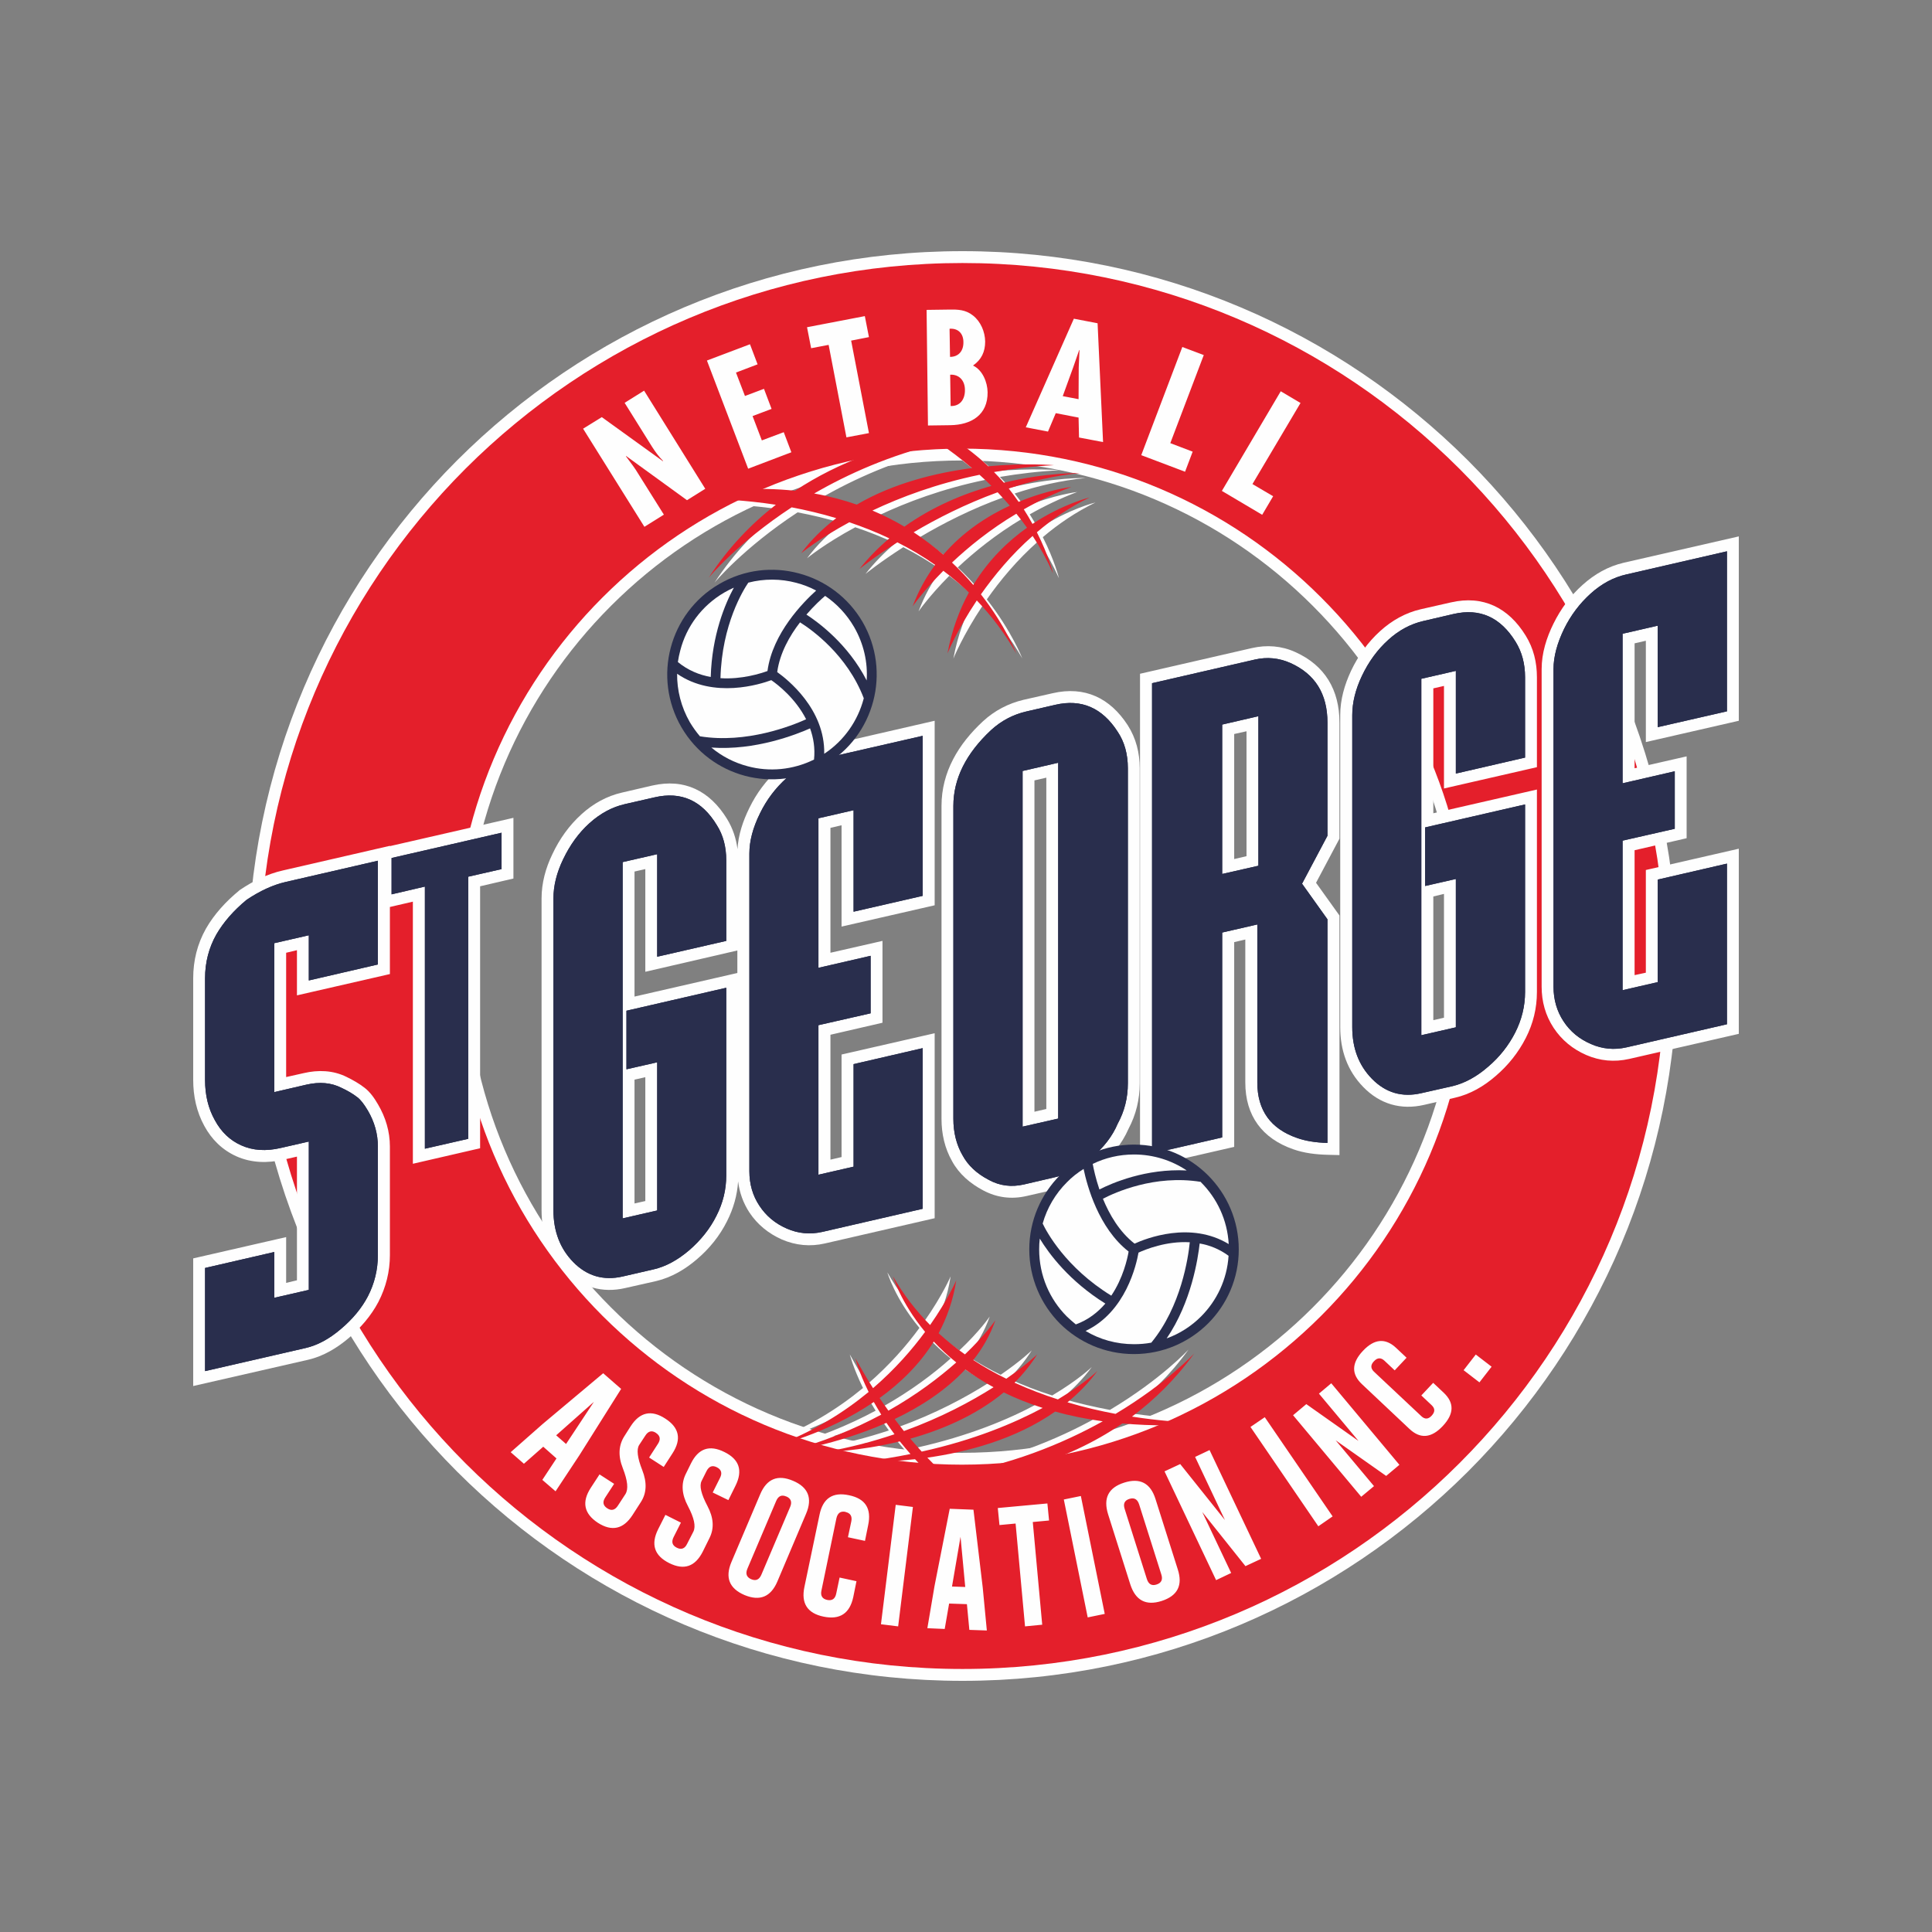 <?xml version="1.0" encoding="UTF-8"?>
<!DOCTYPE svg PUBLIC "-//W3C//DTD SVG 1.1//EN" "http://www.w3.org/Graphics/SVG/1.1/DTD/svg11.dtd">
<!-- Creator: CorelDRAW X7 -->
<svg xmlns="http://www.w3.org/2000/svg" xml:space="preserve" width="127mm" height="127mm" version="1.1" style="shape-rendering:geometricPrecision; text-rendering:geometricPrecision; image-rendering:optimizeQuality; fill-rule:evenodd; clip-rule:evenodd"
viewBox="0 0 12700 12700"
 xmlns:xlink="http://www.w3.org/1999/xlink">
 <rect x="0" y="0" width="12700" height="12700" fill="#808080" stroke="none"/>
 <defs>
  <style type="text/css">
   <![CDATA[
    .fil0 {fill:none}
    .fil1 {fill:#FEFEFE}
    .fil4 {fill:#E41F2B}
    .fil6 {fill:#FEFEFE;fill-rule:nonzero}
    .fil2 {fill:#FEFEFE;fill-rule:nonzero}
    .fil3 {fill:#E41F2B;fill-rule:nonzero}
    .fil5 {fill:#292E4D;fill-rule:nonzero}
   ]]>
  </style>
 </defs>
 <g id="Layer_x0020_1">
  <rect class="fil0" width="12700" height="12700"/>
  <g id="_2700201064224">
   <path class="fil1" d="M5833 8364c0,0 48,169 211,365 -84,115 -197,245 -342,370 -40,-62 -78,-127 -116,-196 0,0 22,88 87,221 -165,136 -368,264 -616,355 0,0 334,-74 650,-289 15,27 31,54 49,83 -175,94 -383,181 -625,246 0,0 322,-43 659,-192 17,25 34,50 53,76 -139,46 -292,87 -460,116 0,0 221,-3 495,-70 22,27 45,55 70,83 -98,20 -202,37 -312,50 0,0 140,7 342,-16 37,40 77,81 121,121 -105,14 -213,23 -326,27 0,0 143,18 362,6 191,168 445,332 781,455 0,0 -325,-124 -696,-461 310,-27 736,-118 1121,-383 190,17 402,18 641,-4 0,0 -246,11 -578,-41 146,-109 286,-245 409,-415 0,0 -179,195 -517,397 -100,-19 -207,-43 -316,-75 72,-60 139,-128 197,-207 0,0 -84,82 -260,187 -95,-30 -191,-67 -285,-110 56,-55 106,-117 150,-186 0,0 -70,68 -204,160 -74,-36 -147,-77 -217,-123 61,-77 111,-163 145,-260 0,0 -63,94 -200,223 -60,-42 -118,-88 -173,-139 55,-103 96,-218 116,-348 0,0 -53,125 -172,294 -92,-93 -175,-198 -244,-320zm345 1311c-39,-37 -79,-77 -119,-119 253,-35 575,-117 840,-302 96,26 200,48 313,63 -264,147 -611,291 -1034,358zm-156 -158c-25,-28 -50,-57 -75,-86 204,-57 429,-150 614,-304 77,38 163,73 256,102 -187,101 -450,211 -795,288zm-117 -136c-20,-26 -41,-52 -61,-79 167,-79 334,-185 464,-326 56,41 118,80 186,117 -145,92 -343,199 -589,288zm-102 -134c-20,-27 -39,-55 -58,-83 133,-96 261,-218 356,-371 43,46 92,92 148,137 -111,99 -258,211 -446,317z"/>
   <path class="fil1" d="M4428 3320c0,0 308,-31 711,30 -162,126 -313,283 -442,480 0,0 188,-227 546,-462 95,18 193,41 293,71 -85,64 -164,141 -231,231 0,0 111,-93 317,-204 87,29 176,64 263,105 -70,59 -136,126 -196,202 0,0 93,-76 249,-176 84,43 168,92 248,149 -58,78 -109,169 -148,273 0,0 69,-100 202,-234 58,44 114,91 168,142 -62,114 -112,247 -141,402 0,0 62,-153 193,-349 96,101 184,216 260,348 0,0 -68,-177 -233,-388 86,-123 199,-260 340,-384 49,76 95,158 134,245 0,0 -27,-114 -106,-270 101,-86 217,-165 346,-228 0,0 -174,41 -375,174 -17,-31 -36,-63 -57,-96 95,-54 199,-104 312,-147 0,0 -153,18 -346,98 -20,-29 -42,-59 -65,-88 148,-49 306,-86 468,-102 0,0 -217,-5 -501,64 -20,-24 -41,-47 -64,-71 124,-21 255,-37 394,-44 0,0 -182,-16 -432,7 -65,-62 -138,-121 -221,-174 157,-33 325,-55 504,-62 0,0 -234,-21 -560,28 -127,-73 -276,-134 -449,-172 0,0 150,61 348,190 -273,51 -593,153 -892,351 -242,-27 -520,-13 -837,61zm1786 -374c68,47 141,101 214,164 -236,30 -514,98 -757,239 -87,-30 -180,-54 -280,-72 223,-129 498,-252 823,-331zm264 208c26,23 52,48 78,73 -183,52 -386,134 -572,267 -65,-38 -135,-74 -210,-105 186,-88 423,-177 704,-235zm119 115c27,28 54,58 80,88 -145,67 -305,169 -438,322 -58,-51 -123,-101 -194,-147 150,-89 340,-187 552,-263zm123 140c24,30 47,61 70,93 -123,87 -252,208 -354,376 -41,-49 -88,-99 -140,-148 109,-102 250,-217 424,-321z"/>
   <path class="fil2" d="M6327 1651c1297,0 2472,526 3323,1376 850,851 1376,2025 1376,3323 0,1298 -526,2472 -1376,3323 -851,850 -2026,1376 -3323,1376 -1298,0 -2473,-526 -3323,-1376 -850,-851 -1376,-2025 -1376,-3323 0,-1298 526,-2472 1376,-3323 850,-850 2025,-1376 3323,-1376zm2302 2331c-590,-590 -1405,-955 -2306,-955 -901,0 -1716,365 -2306,955 -591,590 -956,1406 -956,2306 0,901 365,1717 956,2307 590,590 1405,955 2306,955 901,0 1716,-365 2306,-955 591,-590 956,-1406 956,-2307 0,-900 -365,-1716 -956,-2306z"/>
   <path class="fil3" d="M9594 3082c-836,-836 -1991,-1353 -3267,-1353 -1276,0 -2431,517 -3268,1353 -836,837 -1353,1992 -1353,3268 0,1276 517,2431 1353,3268 837,836 1992,1353 3268,1353 1276,0 2431,-517 3267,-1353 837,-837 1354,-1992 1354,-3268 0,-1276 -517,-2431 -1354,-3268zm-3271 -133c922,0 1757,373 2361,978 605,604 979,1439 979,2361 0,923 -374,1758 -979,2362 -604,604 -1439,978 -2361,978 -922,0 -1757,-374 -2362,-978 -604,-604 -978,-1439 -978,-2362 0,-922 374,-1757 978,-2361 605,-605 1440,-978 2362,-978z"/>
   <path class="fil4" d="M5870 8390c0,0 48,168 211,365 -84,115 -197,245 -342,370 -40,-62 -78,-128 -116,-196 0,0 21,88 87,221 -165,136 -368,264 -616,355 0,0 334,-74 650,-289 15,26 31,54 49,83 -175,94 -383,181 -625,246 0,0 322,-43 659,-192 17,24 34,50 53,75 -139,47 -293,88 -460,117 0,0 221,-3 495,-70 22,27 45,55 70,83 -98,20 -202,37 -313,50 0,0 141,6 343,-16 37,40 77,81 121,121 -105,14 -213,23 -326,27 0,0 143,18 362,5 191,169 445,332 781,456 0,0 -325,-124 -696,-462 310,-27 736,-117 1121,-382 190,17 402,18 641,-4 0,0 -246,11 -578,-41 146,-109 286,-245 409,-415 0,0 -179,195 -517,397 -100,-19 -207,-43 -316,-76 72,-59 139,-127 197,-206 0,0 -84,82 -260,187 -95,-31 -191,-67 -285,-110 55,-55 106,-117 149,-186 0,0 -69,67 -203,160 -74,-36 -147,-77 -217,-123 61,-77 111,-164 145,-261 0,0 -64,94 -200,224 -60,-42 -118,-89 -173,-139 55,-103 96,-218 116,-348 0,0 -53,124 -172,294 -92,-93 -175,-199 -244,-320zm345 1311c-39,-37 -79,-77 -119,-119 253,-36 575,-117 840,-303 96,27 200,48 313,64 -264,147 -611,291 -1034,358zm-156 -159c-25,-27 -50,-56 -75,-85 204,-57 429,-151 614,-304 77,38 162,72 256,102 -187,100 -450,211 -795,287zm-117 -135c-20,-26 -41,-52 -61,-79 167,-79 334,-186 464,-326 56,40 117,80 186,117 -145,92 -343,199 -589,288zm-102 -134c-20,-27 -39,-55 -58,-83 133,-96 261,-218 356,-371 42,45 92,92 148,137 -111,98 -258,211 -446,317z"/>
   <path class="fil4" d="M4389 3287c0,0 308,-31 711,31 -161,125 -313,282 -441,479 0,0 187,-227 545,-462 95,18 193,41 293,71 -85,65 -164,141 -231,231 0,0 112,-93 317,-204 87,30 176,64 263,106 -69,58 -136,125 -196,201 0,0 93,-76 249,-175 85,43 168,92 248,148 -58,79 -109,169 -148,273 0,0 69,-100 202,-234 58,44 114,91 168,143 -62,113 -112,246 -141,401 0,0 62,-153 193,-349 96,101 184,216 260,349 0,0 -68,-178 -233,-389 87,-123 199,-260 340,-384 50,76 95,158 134,246 0,0 -27,-115 -106,-270 101,-87 217,-166 347,-229 0,0 -175,41 -376,174 -17,-31 -36,-63 -57,-96 95,-54 199,-104 312,-147 0,0 -153,18 -346,98 -20,-29 -42,-58 -65,-88 148,-48 307,-86 469,-101 0,0 -218,-6 -501,63 -21,-24 -42,-47 -65,-70 124,-22 255,-38 394,-45 0,0 -182,-16 -432,7 -64,-61 -138,-120 -221,-174 157,-32 325,-54 504,-62 0,0 -234,-21 -560,29 -127,-74 -275,-134 -449,-172 0,0 150,61 348,189 -272,51 -593,153 -892,351 -242,-26 -519,-12 -837,61zm1786 -373c69,46 141,101 214,163 -236,31 -514,98 -757,240 -87,-30 -180,-55 -280,-73 223,-129 499,-252 823,-330zm264 207c26,23 52,48 78,73 -183,52 -385,135 -572,268 -65,-39 -135,-74 -210,-106 186,-88 423,-177 704,-235zm119 115c27,29 54,58 80,88 -145,67 -305,169 -437,322 -59,-51 -124,-100 -195,-147 150,-89 340,-186 552,-263zm123 141c24,29 47,60 70,92 -123,87 -251,209 -353,376 -42,-49 -88,-98 -140,-147 108,-102 250,-218 423,-321z"/>
   <path class="fil1" d="M4852 7766c-6,92 -31,179 -73,262 -48,96 -115,179 -197,249 -78,67 -167,120 -268,144l-204 46c-151,35 -289,-5 -398,-116 -106,-108 -152,-245 -152,-395l0 -2050c0,-102 27,-200 71,-291 47,-100 110,-189 192,-263 76,-69 165,-119 266,-142l198 -46c213,-49 379,35 492,219 38,62 60,129 69,199 5,-94 36,-186 78,-271 47,-97 111,-182 191,-255 78,-69 168,-121 270,-144l757 -174 0 1213 -612 140 0 -666 -73 17 0 821 342 -78 0 538 -342 79 0 821 73 -17 0 -674 612 -140 0 1216 -722 166c-96,22 -191,13 -282,-26 -88,-39 -161,-98 -214,-178 -41,-63 -65,-131 -74,-204zm-5 -1370l0 -148 -605 140 0 -675 -71 16 0 822 676 -155zm-676 701l0 814 71 -16 0 -814 -71 16zm-1608 -1135l0 441 -611 140 0 -297 -71 17 0 817 116 -26c95,-22 192,-19 281,25 41,20 82,43 118,71 37,28 66,70 89,110 50,85 78,178 78,277l0 713c0,109 -26,212 -76,309 -48,91 -117,170 -195,237 -77,65 -166,119 -265,142l-757 173 0 -839 611 -140 0 301 71 -17 0 -813 -88 20c-105,24 -211,22 -310,-22 -93,-42 -163,-111 -211,-200 -51,-93 -73,-196 -73,-302l0 -668c0,-116 27,-226 84,-327 55,-96 132,-179 217,-249l3 -3 3 -2c86,-58 180,-105 282,-128l704 -162 0 2 812 -186 0 399 -219 51 0 1722 -442 102 0 -1723 -151 35zm4855 1459c-43,99 -113,183 -195,252 -79,66 -168,119 -269,142l-206 47c-99,23 -195,11 -285,-37 -85,-45 -158,-107 -204,-191 -49,-86 -70,-181 -70,-280l0 -2056c0,-224 112,-408 273,-557 76,-70 166,-117 267,-141l190 -43c211,-49 378,31 494,210 55,86 79,182 79,283l0 2071c0,106 -24,206 -74,300zm768 -1245l-73 17 0 1346 -619 142 0 -3252 736 -169c97,-22 193,-15 284,26 196,88 291,250 291,464l0 763 -154 290 154 215 0 1575 -80 -2c-75,-2 -152,-11 -223,-36 -205,-71 -316,-221 -316,-439l0 -940zm1306 -1667l-70 16 0 821 681 -156 0 1331c0,107 -25,208 -73,302 -49,96 -116,180 -198,250 -77,67 -167,120 -268,143l-203 47c-152,35 -290,-5 -399,-117 -106,-108 -152,-244 -152,-394l0 -2051c0,-101 28,-199 71,-291 47,-99 110,-188 192,-262 76,-69 166,-120 266,-143l198 -45c213,-49 379,35 492,218 52,84 74,176 74,274l0 591 -611 140 0 -674zm-70 1384l0 813 70 -16 0 -814 -70 17zm1397 -1681l-74 17 0 821 342 -78 0 538 -342 79 0 821 74 -16 0 -675 611 -140 0 1217 -721 165c-97,22 -192,13 -282,-26 -89,-39 -161,-98 -214,-178 -54,-82 -79,-173 -79,-271l0 -2088c0,-105 32,-206 78,-299 48,-97 111,-183 192,-255 78,-70 167,-121 270,-145l756 -173 0 1212 -611 140 0 -666zm-3941 900l-78 18 0 2178 78 -18 0 -2178zm1316 -305l-81 18 0 822 81 -19 0 -821z"/>
   <path class="fil5" d="M3078 5763l0 1723 -285 65 0 -1723 -219 51 0 -239 723 -166 0 239 -219 50zm-660 2759c-41,78 -100,149 -177,214 -77,66 -154,107 -231,125l-662 152 0 -678 455 -105 0 301 227 -52 0 -975 -184 42c-98,23 -184,17 -260,-17 -74,-33 -132,-88 -174,-166 -43,-77 -64,-164 -64,-264l0 -668c0,-105 25,-201 74,-288 47,-81 113,-157 199,-228 88,-59 173,-98 255,-117l608 -140 0 682 -454 105 0 -297 -227 52 0 979 211 -49c87,-20 163,-13 229,20 41,19 77,40 105,62 22,16 45,46 70,88 44,75 66,154 66,237l0 713c0,96 -22,187 -66,272zm2291 -529c-42,84 -102,159 -178,225 -76,65 -155,108 -234,126l-204 47c-126,29 -235,-3 -325,-95 -86,-88 -130,-202 -130,-340l0 -2050c0,-83 21,-169 64,-258 45,-94 102,-173 173,-237 71,-64 149,-106 232,-125l197 -45c174,-40 310,21 408,183 42,66 62,143 62,232l0 529 -454 104 0 -674 -227 52 0 2342 227 -52 0 -974 -202 46 0 -385 656 -151 0 1233c0,93 -21,181 -65,267zm696 105c-80,18 -158,11 -233,-22 -76,-33 -136,-83 -180,-150 -44,-66 -66,-142 -66,-227l0 -2088c0,-82 23,-170 70,-265 44,-90 102,-166 174,-231 72,-65 150,-107 235,-127l660 -151 0 1052 -454 104 0 -667 -231 53 0 983 343 -79 0 378 -343 78 0 983 231 -53 0 -674 454 -105 0 1056 -660 152zm1551 -3084l-234 54 0 2338 234 -53 0 -2339zm391 2373c-34,81 -92,157 -175,226 -77,65 -155,107 -235,125l-206 48c-83,19 -160,9 -231,-30 -79,-41 -137,-95 -173,-162 -40,-69 -60,-150 -60,-240l0 -2056c0,-179 83,-345 248,-499 68,-62 145,-102 231,-122l191 -44c172,-40 309,20 410,177 45,67 67,148 67,240l0 2071c0,96 -22,184 -67,266zm925 -2679l-238 55 0 982 238 -54 0 -983zm256 2773c-175,-60 -263,-182 -263,-365l0 -1039 -231 53 0 1347 -461 106 0 -3092 674 -155c82,-19 160,-11 235,22 163,73 244,203 244,392l0 744 -167 315 167 234 0 1470c-78,-2 -144,-13 -198,-32zm1432 -693c-43,84 -102,160 -179,225 -76,66 -154,108 -234,127l-204 46c-126,29 -234,-2 -325,-95 -86,-88 -129,-201 -129,-339l0 -2051c0,-82 21,-168 63,-257 45,-95 103,-174 174,-238 70,-64 148,-105 231,-124l198 -46c173,-40 309,22 408,183 41,66 62,144 62,233l0 528 -455 105 0 -675 -227 52 0 2343 227 -52 0 -975 -202 46 0 -385 657 -151 0 1233c0,93 -22,182 -65,267zm731 97c-80,18 -157,11 -233,-22 -76,-33 -136,-82 -180,-149 -44,-67 -66,-143 -66,-228l0 -2088c0,-82 24,-170 70,-265 44,-89 102,-166 174,-231 72,-65 150,-107 235,-126l661 -152 0 1052 -455 104 0 -667 -231 53 0 983 343 -79 0 378 -343 78 0 983 231 -53 0 -674 455 -105 0 1056 -661 152z"/>
   <g>
    <path class="fil5" d="M7454 7524c190,0 362,77 487,202l0 0c125,125 202,297 202,487 0,190 -77,362 -202,487l0 0c-125,124 -297,201 -487,201 -190,0 -362,-77 -487,-201l0 0c-124,-125 -201,-297 -201,-487 0,-190 77,-362 201,-487l0 0c125,-125 297,-202 487,-202z"/>
    <path class="fil2" d="M7893 7769c-303,-49 -564,70 -643,111 43,104 108,217 208,295 75,-34 368,-150 619,3 -9,-159 -77,-301 -182,-406l-2 -3z"/>
    <path class="fil2" d="M7183 7651c6,32 19,94 44,168 82,-42 306,-139 574,-125 -99,-66 -218,-105 -347,-105 -97,0 -189,22 -271,62z"/>
    <path class="fil2" d="M6854 8043c24,51 150,289 451,474 78,-116 106,-243 114,-290 -198,-154 -273,-433 -296,-543 -40,25 -77,54 -110,88 -74,74 -130,167 -159,271z"/>
    <path class="fil2" d="M7072 8706c82,-30 145,-80 194,-137 -236,-147 -369,-325 -431,-427 -3,23 -4,47 -4,71 0,172 69,328 182,441 19,18 39,36 59,52z"/>
    <path class="fil2" d="M7568 8826c196,-238 243,-559 253,-660 -155,-9 -293,48 -337,68 -14,78 -83,390 -348,515 93,56 202,87 318,87 39,0 77,-3 114,-10z"/>
    <path class="fil2" d="M7886 8174c-11,98 -54,385 -217,624 86,-31 163,-81 226,-144 104,-104 171,-244 181,-399 -61,-45 -126,-70 -190,-81z"/>
   </g>
   <g>
    <path class="fil5" d="M5670 4088c95,164 115,352 70,522l0 0c-45,171 -155,324 -319,419 -165,96 -352,116 -523,71l0 0c-170,-45 -323,-155 -419,-320 -95,-164 -115,-352 -70,-522l0 0c45,-170 155,-324 319,-419 165,-96 352,-116 523,-70l0 0c170,45 323,155 419,319z"/>
    <path class="fil2" d="M5678 4590c-109,-286 -344,-452 -419,-499 -68,88 -133,202 -150,327 67,48 315,243 309,537 132,-87 221,-218 259,-361l1 -4z"/>
    <path class="fil2" d="M5424 3917c-25,21 -72,64 -123,123 77,50 274,194 396,433 8,-119 -19,-241 -83,-352 -49,-84 -115,-153 -190,-204z"/>
    <path class="fil2" d="M4919 3830c-32,47 -174,274 -183,628 140,9 264,-31 309,-47 33,-249 236,-453 320,-529 -41,-22 -85,-39 -131,-51 -102,-27 -210,-28 -315,-1z"/>
    <path class="fil2" d="M4456 4352c67,55 142,85 216,98 8,-277 95,-482 152,-587 -21,9 -42,20 -63,32 -149,87 -249,225 -289,380 -7,25 -12,51 -16,77z"/>
    <path class="fil2" d="M4601 4840c305,50 606,-70 698,-112 -70,-138 -188,-229 -229,-257 -73,27 -378,124 -619,-42 -1,108 26,218 84,319 20,33 42,64 66,92z"/>
    <path class="fil2" d="M5325 4788c-90,40 -360,147 -649,126 71,59 152,100 239,123 141,38 296,25 436,-44 8,-75 -4,-144 -26,-205z"/>
   </g>
   <path class="fil6" d="M3833 2818l403 645 128 -80 -185 -295 -18 -26 -46 -62 0 -3 401 291 120 -75 -402 -645 -128 80 181 290c21,33 45,65 71,91l0 3 -402 -290 -123 76zm814 -448l271 711 284 -108 -50 -132 -144 54 -61 -160 125 -47 -50 -132 -125 47 -59 -154 142 -54 -50 -132 -283 107zm658 -219l27 138 115 -22 117 608 148 -28 -117 -608 117 -23 -27 -138 -380 73zm1038 412c1,63 -33,108 -94,106l-3 -206c60,-3 97,40 97,100zm-96 232c137,-2 247,-67 245,-217 -1,-65 -33,-146 -96,-175 56,-39 80,-91 80,-158 -1,-64 -29,-131 -80,-171 -49,-39 -100,-40 -158,-39l-147 2 9 760 147 -2zm86 -546c1,58 -32,97 -88,97l-3 -185c58,-4 91,33 91,88zm726 -154l-316 714 146 28 51 -121 150 29 3 131 158 30 -36 -781 -156 -30zm31 529l-104 -20 70 -193 38 -110 2 0 -5 116 -1 207zm682 -343l-270 711 288 109 50 -132 -147 -56 220 -579 -141 -53zm647 291l-387 655 265 157 72 -122 -136 -80 316 -533 -130 -77z"/>
   <path class="fil6" d="M3808 9567l-156 236 -87 -75 93 -141 -87 -77 -127 112 -87 -76 211 -186 397 -333 118 103 -275 437zm-87 -75l183 -277 -248 220 65 57zm425 -117c60,-93 136,-109 227,-50 92,59 108,135 48,228l-58 90 -96 -62 58 -90c19,-29 15,-53 -12,-71l-1 -1c-27,-18 -51,-12 -70,18l-40 61c-19,29 -12,85 20,166 32,81 29,152 -10,211l-54 84c-60,93 -136,110 -228,51 -91,-60 -107,-136 -47,-229l58 -89 96 62 -58 89c-20,30 -15,54 13,72 27,18 51,12 70,-18l49 -75c21,-33 15,-89 -17,-171 -32,-81 -28,-152 12,-213l40 -63zm396 245c49,-99 122,-124 220,-75 98,48 122,122 73,221l-47 95 -103 -50 48 -96c16,-31 9,-55 -21,-70l0 0c-30,-15 -52,-6 -68,26l-32 64c-16,32 -3,86 38,164 41,77 46,147 14,211l-44 89c-50,99 -123,125 -221,76 -98,-49 -122,-123 -73,-222l48 -95 102 51 -48 95c-16,32 -9,55 21,70 30,15 53,6 68,-26l41 -80c17,-35 5,-90 -36,-168 -41,-77 -46,-148 -13,-213l33 -67zm568 776c-43,101 -115,131 -216,89 -100,-43 -129,-115 -86,-217l189 -445c43,-102 115,-132 216,-89 100,42 129,115 86,216l-189 446zm84 -490c14,-33 5,-56 -25,-69l-1 0c-30,-13 -52,-3 -66,30l-189 445c-14,33 -5,56 25,69 31,13 53,3 67,-30l189 -445zm415 592c-23,108 -88,151 -195,129 -107,-22 -149,-88 -126,-196l99 -473c22,-109 87,-152 194,-129 107,22 149,87 126,196l-21 104 -112 -24 22 -104c7,-34 -6,-55 -38,-62l-1 -1c-32,-6 -51,8 -59,43l-98 473c-8,35 5,56 37,63 33,7 53,-7 60,-42l22 -105 111 24 -21 104zm279 -606l113 14 -97 785 -113 -14 97 -785zm572 544l27 282 -115 -4 -16 -169 -117 -4 -29 167 -114 -5 47 -277 100 -508 156 6 61 512zm-115 -4l-31 -330 -56 327 87 3zm540 -549l11 112 -107 10 62 675 -113 11 -62 -676 -106 10 -11 -112 326 -30zm108 -26l112 -23 157 775 -112 23 -157 -775zm749 459c34,105 -1,174 -106,208 -104,33 -172,-4 -206,-109l-146 -461c-33,-106 2,-175 106,-208 104,-33 173,3 206,109l146 461zm-254 -427c-11,-34 -32,-46 -64,-36l0 0c-32,10 -42,32 -31,66l146 461c11,34 32,46 63,36 32,-10 43,-32 32,-66l-146 -461zm167 -217l103 -48 294 368 -196 -415 95 -45 339 715 -103 48 -284 -356 190 401 -99 47 -339 -715zm565 -292l94 -64 446 652 -94 65 -446 -653zm280 -77l87 -73 343 242 -260 -311 81 -68 448 536 -87 73 -332 -234 252 301 -84 70 -448 -536zm989 -149c72,67 70,140 -5,220 -75,80 -148,86 -219,19l-311 -293c-72,-67 -70,-140 5,-220 75,-80 148,-86 219,-19l68 64 -78 83 -68 -64c-23,-21 -46,-20 -68,4l-1 1c-22,23 -22,46 1,68l311 292c23,22 46,21 68,-3 23,-25 23,-47 0,-69l-68 -64 78 -83 68 64zm132 -147l80 -103 104 80 -80 103 -104 -80z"/>
   <path class="fil5" d="M3078 5763l0 1723 -285 65 0 -1723 -219 51 0 -239 723 -166 0 239 -219 50zm-660 2759c-41,78 -100,149 -177,214 -77,66 -154,107 -231,125l-662 152 0 -678 455 -105 0 301 227 -52 0 -975 -184 42c-98,23 -184,17 -260,-17 -74,-33 -132,-88 -174,-166 -43,-77 -64,-164 -64,-264l0 -668c0,-105 25,-201 74,-288 47,-81 113,-157 199,-228 88,-59 173,-98 255,-117l608 -140 0 682 -454 105 0 -297 -227 52 0 979 211 -49c87,-20 163,-13 229,20 41,19 77,40 105,62 22,16 45,46 70,88 44,75 66,154 66,237l0 713c0,96 -22,187 -66,272zm2291 -529c-42,84 -102,159 -178,225 -76,65 -155,108 -234,126l-204 47c-126,29 -235,-3 -325,-95 -86,-88 -130,-202 -130,-340l0 -2050c0,-83 21,-169 64,-258 45,-94 102,-173 173,-237 71,-64 149,-106 232,-125l197 -45c174,-40 310,21 408,183 42,66 62,143 62,232l0 529 -454 104 0 -674 -227 52 0 2342 227 -52 0 -974 -202 46 0 -385 656 -151 0 1233c0,93 -21,181 -65,267zm696 105c-80,18 -158,11 -233,-22 -76,-33 -136,-83 -180,-150 -44,-66 -66,-142 -66,-227l0 -2088c0,-82 23,-170 70,-265 44,-90 102,-166 174,-231 72,-65 150,-107 235,-127l660 -151 0 1052 -454 104 0 -667 -231 53 0 983 343 -79 0 378 -343 78 0 983 231 -53 0 -674 454 -105 0 1056 -660 152zm1551 -3084l-234 54 0 2338 234 -53 0 -2339zm391 2373c-34,81 -92,157 -175,226 -77,65 -155,107 -235,125l-206 48c-83,19 -160,9 -231,-30 -79,-41 -137,-95 -173,-162 -40,-69 -60,-150 -60,-240l0 -2056c0,-179 83,-345 248,-499 68,-62 145,-102 231,-122l191 -44c172,-40 309,20 410,177 45,67 67,148 67,240l0 2071c0,96 -22,184 -67,266zm925 -2679l-238 55 0 982 238 -54 0 -983zm256 2773c-175,-60 -263,-182 -263,-365l0 -1039 -231 53 0 1347 -461 106 0 -3092 674 -155c82,-19 160,-11 235,22 163,73 244,203 244,392l0 744 -167 315 167 234 0 1470c-78,-2 -144,-13 -198,-32zm1432 -693c-43,84 -102,160 -179,225 -76,66 -154,108 -234,127l-204 46c-126,29 -234,-2 -325,-95 -86,-88 -129,-201 -129,-339l0 -2051c0,-82 21,-168 63,-257 45,-95 103,-174 174,-238 70,-64 148,-105 231,-124l198 -46c173,-40 309,22 408,183 41,66 62,144 62,233l0 528 -455 105 0 -675 -227 52 0 2343 227 -52 0 -975 -202 46 0 -385 657 -151 0 1233c0,93 -22,182 -65,267zm731 97c-80,18 -157,11 -233,-22 -76,-33 -136,-82 -180,-149 -44,-67 -66,-143 -66,-228l0 -2088c0,-82 24,-170 70,-265 44,-89 102,-166 174,-231 72,-65 150,-107 235,-126l661 -152 0 1052 -455 104 0 -667 -231 53 0 983 343 -79 0 378 -343 78 0 983 231 -53 0 -674 455 -105 0 1056 -661 152z"/>
  </g>
 </g>
</svg>
